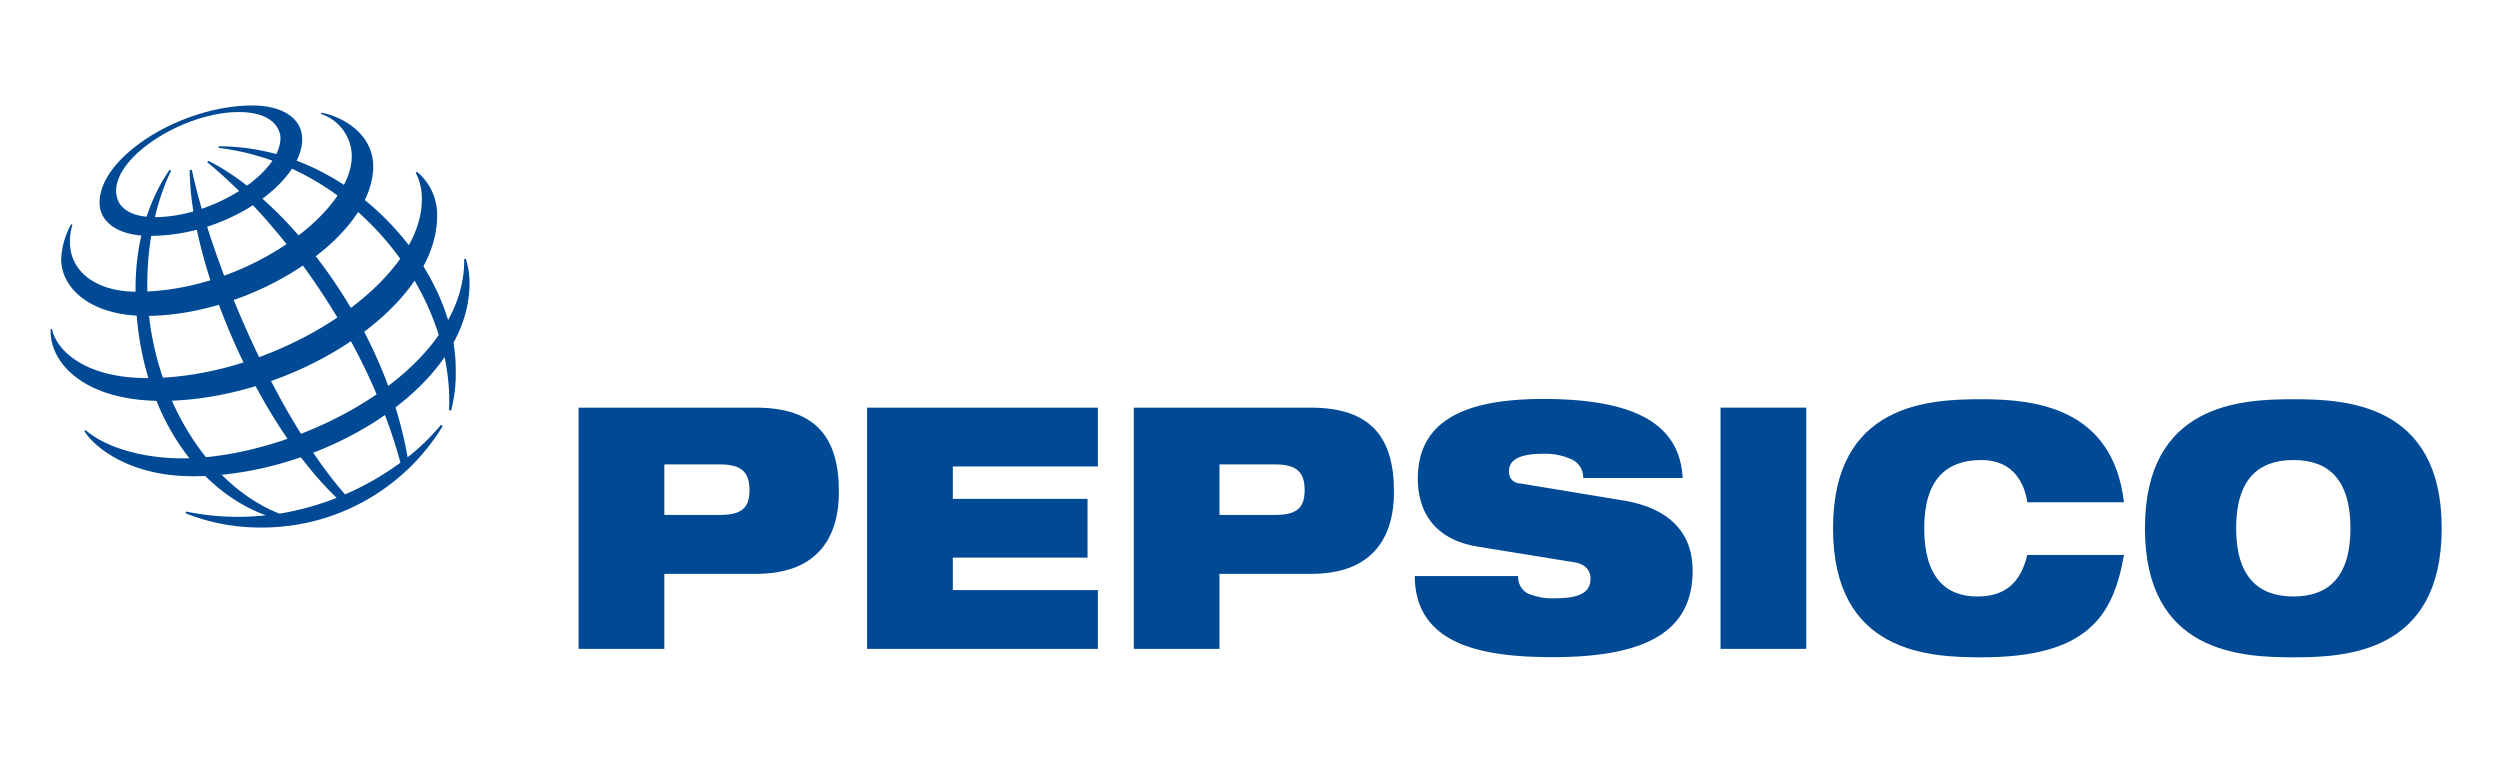 <svg xmlns="http://www.w3.org/2000/svg" xmlns:xlink="http://www.w3.org/1999/xlink" viewBox="0 0 502.53 155.64"><defs><style>.cls-1{clip-path:url(#clip-path);}.cls-2{clip-path:url(#clip-path-2);}.cls-3{clip-path:url(#clip-path-3);}.cls-4{fill:#004994;}</style><clipPath id="clip-path"><path d="M-540.09-450a46.94,46.94,0,0,0,1.27,12.2,16.51,16.51,0,0,0,4.1,7.41,15,15,0,0,0,6,3.51,23.54,23.54,0,0,0,6.19.82,16.5,16.5,0,0,0,6.57-1.34,14.11,14.11,0,0,0,5.45-4.26,22,22,0,0,0,3.65-7.56,40.77,40.77,0,0,0,1.35-11.22A44.6,44.6,0,0,0-506.74-462a22,22,0,0,0-3.51-7.56,13,13,0,0,0-5.31-4.19A16.75,16.75,0,0,0-522-475a19.17,19.17,0,0,0-6.71,1.06,18.68,18.68,0,0,0-5.53,3.29,17.11,17.11,0,0,0-4.41,7.18,36.54,36.54,0,0,0-1.41,11.07Zm-20.74-39.65h20.29v10.32q9-12.72,24.47-12.72,16.26,0,24.32,11.07t8.06,30.37a58.53,58.53,0,0,1-2.31,16.9,38.5,38.5,0,0,1-6.72,13.09,30.3,30.3,0,0,1-10.67,8.45,32.38,32.38,0,0,1-14.17,3,33.53,33.53,0,0,1-11.56-2.09q-5.76-2.08-10.82-8.38v33.91h-20.89Z"/></clipPath><clipPath id="clip-path-2"><path d="M-457.46-450a47.45,47.45,0,0,0,1.26,12.2,16.7,16.7,0,0,0,4.1,7.41,15,15,0,0,0,6.05,3.51,23.54,23.54,0,0,0,6.19.82,16.5,16.5,0,0,0,6.57-1.34,14,14,0,0,0,5.44-4.26,21.76,21.76,0,0,0,3.66-7.56,40.76,40.76,0,0,0,1.34-11.22A44.16,44.16,0,0,0-424.12-462a21.75,21.75,0,0,0-3.5-7.56,13,13,0,0,0-5.31-4.19,16.78,16.78,0,0,0-6.48-1.31,19.24,19.24,0,0,0-6.73,1.06,18.51,18.51,0,0,0-5.52,3.29,17.11,17.11,0,0,0-4.41,7.18,35.92,35.92,0,0,0-1.41,11.07Zm-20.74-39.65h20.28v10.32q9-12.72,24.48-12.72,16.26,0,24.32,11.07t8.06,30.37a58.15,58.15,0,0,1-2.32,16.9,38.3,38.3,0,0,1-6.71,13.09,30.3,30.3,0,0,1-10.67,8.45,32.38,32.38,0,0,1-14.17,3,33.58,33.58,0,0,1-11.57-2.09q-5.75-2.08-10.79-8.38v33.91H-478.2V-489.68Z"/></clipPath><clipPath id="clip-path-3"><path d="M-347.84-446.45l-9.24.44a54.06,54.06,0,0,0-10.6,1.35,17.76,17.76,0,0,0-6.18,2.62,7.71,7.71,0,0,0-2.91,3.66,13.63,13.63,0,0,0-.75,4.64,7.55,7.55,0,0,0,2.69,6.14c1.79,1.49,4.27,2.24,7.46,2.24q8.06,0,13.13-3.73a16.52,16.52,0,0,0,4.62-5.32,16,16,0,0,0,1.79-8Zm.46,25A40.84,40.84,0,0,1-357.75-413q-5.76,3.29-14.87,3.29a35.8,35.8,0,0,1-9.92-1.34,23,23,0,0,1-8.21-4.19,20.31,20.31,0,0,1-5.59-7.26A24.43,24.43,0,0,1-398.43-433q0-8.08,3.58-13.16a24.23,24.23,0,0,1,9.4-7.93,46.7,46.7,0,0,1,13.06-4,117.23,117.23,0,0,1,14.72-1.47l10-.45v-3.9q0-7.19-3.95-9.88a16.18,16.18,0,0,0-9.33-2.69q-12.37,0-14.17,9.42l-19.12-1.79q2.08-12.24,10.75-17.73t23.29-5.46A46.72,46.72,0,0,1-345-489.91a24.65,24.65,0,0,1,10.09,6.21,24.11,24.11,0,0,1,5.52,9.8A45.21,45.21,0,0,1-327.67-461v49.36h-19.71v-9.87Z"/></clipPath></defs><title>Web SVGs</title><g id="Layer_2" data-name="Layer 2"><path d="M-540.09-450a46.94,46.94,0,0,0,1.27,12.2,16.51,16.51,0,0,0,4.1,7.41,15,15,0,0,0,6,3.51,23.54,23.54,0,0,0,6.19.82,16.5,16.5,0,0,0,6.57-1.34,14.11,14.11,0,0,0,5.45-4.26,22,22,0,0,0,3.65-7.56,40.77,40.77,0,0,0,1.35-11.22A44.6,44.6,0,0,0-506.74-462a22,22,0,0,0-3.51-7.56,13,13,0,0,0-5.31-4.19A16.75,16.75,0,0,0-522-475a19.17,19.17,0,0,0-6.71,1.06,18.68,18.68,0,0,0-5.53,3.29,17.11,17.11,0,0,0-4.41,7.18,36.54,36.54,0,0,0-1.41,11.07Zm-20.74-39.65h20.29v10.32q9-12.72,24.47-12.72,16.26,0,24.32,11.07t8.06,30.37a58.53,58.53,0,0,1-2.31,16.9,38.5,38.5,0,0,1-6.72,13.09,30.3,30.3,0,0,1-10.67,8.45,32.38,32.38,0,0,1-14.17,3,33.53,33.53,0,0,1-11.56-2.09q-5.76-2.08-10.82-8.38v33.91h-20.89Z"/><g class="cls-1"><rect id="SVGID" x="-617.02" y="-533.48" width="1108.99" height="1993.22"/><rect x="-617.02" y="-533.48" width="1108.99" height="1993.22"/></g><path d="M-457.46-450a47.45,47.45,0,0,0,1.26,12.2,16.7,16.7,0,0,0,4.1,7.41,15,15,0,0,0,6.05,3.51,23.54,23.54,0,0,0,6.19.82,16.5,16.5,0,0,0,6.57-1.34,14,14,0,0,0,5.44-4.26,21.76,21.76,0,0,0,3.66-7.56,40.76,40.76,0,0,0,1.34-11.22A44.16,44.16,0,0,0-424.12-462a21.75,21.75,0,0,0-3.5-7.56,13,13,0,0,0-5.31-4.19,16.78,16.78,0,0,0-6.48-1.31,19.24,19.24,0,0,0-6.73,1.06,18.51,18.51,0,0,0-5.52,3.29,17.11,17.11,0,0,0-4.41,7.18,35.92,35.92,0,0,0-1.41,11.07Zm-20.74-39.65h20.28v10.32q9-12.72,24.48-12.72,16.26,0,24.32,11.07t8.06,30.37a58.15,58.15,0,0,1-2.32,16.9,38.3,38.3,0,0,1-6.71,13.09,30.3,30.3,0,0,1-10.67,8.45,32.38,32.38,0,0,1-14.17,3,33.58,33.58,0,0,1-11.57-2.09q-5.75-2.08-10.79-8.38v33.91H-478.2V-489.68Z"/><g class="cls-2"><rect id="SVGID-2" data-name="SVGID" x="-617.02" y="-533.48" width="1108.99" height="1993.22"/><rect x="-617.02" y="-533.48" width="1108.99" height="1993.22"/></g><path d="M-347.84-446.45l-9.24.44a54.06,54.06,0,0,0-10.6,1.35,17.76,17.76,0,0,0-6.18,2.62,7.71,7.71,0,0,0-2.91,3.66,13.63,13.63,0,0,0-.75,4.64,7.55,7.55,0,0,0,2.69,6.14c1.79,1.49,4.27,2.24,7.46,2.24q8.06,0,13.13-3.73a16.52,16.52,0,0,0,4.62-5.32,16,16,0,0,0,1.79-8Zm.46,25A40.84,40.84,0,0,1-357.75-413q-5.76,3.29-14.87,3.29a35.8,35.8,0,0,1-9.92-1.34,23,23,0,0,1-8.21-4.19,20.31,20.31,0,0,1-5.59-7.26A24.43,24.43,0,0,1-398.43-433q0-8.08,3.58-13.16a24.23,24.23,0,0,1,9.4-7.93,46.7,46.7,0,0,1,13.06-4,117.23,117.23,0,0,1,14.72-1.47l10-.45v-3.9q0-7.19-3.95-9.88a16.18,16.18,0,0,0-9.33-2.69q-12.37,0-14.17,9.42l-19.12-1.79q2.08-12.24,10.75-17.73t23.29-5.46A46.72,46.72,0,0,1-345-489.91a24.65,24.65,0,0,1,10.09,6.21,24.11,24.11,0,0,1,5.52,9.8A45.21,45.21,0,0,1-327.67-461v49.36h-19.71v-9.87Z"/><g class="cls-3"><rect id="SVGID-3" data-name="SVGID" x="-617.02" y="-533.48" width="1108.99" height="1993.22"/><rect x="-617.02" y="-533.48" width="1108.99" height="1993.22"/></g><path class="cls-4" d="M133.54,93.35h11.12c4.34,0,6,1.5,6,5.16s-1.65,5-6,5H133.54ZM116.3,130.43h17.24V115.35H152c12.23,0,16.63-7.19,16.63-16.5,0-10.8-4.52-16.91-16.75-16.91H116.3Z"/><path class="cls-4" d="M174.3,81.94h46.39V93.76H191.53v6.52h27.08v11.81H191.53v6.52h29.16v11.82H174.3Z"/><path class="cls-4" d="M245.13,93.35h11.12c4.34,0,6,1.5,6,5.16s-1.65,5-6,5H245.13ZM227.9,130.43h17.23V115.35h18.46c12.22,0,16.62-7.19,16.62-16.5,0-10.8-4.52-16.91-16.75-16.91H227.9Z"/><path class="cls-4" d="M296.89,109.85C288.46,108.43,285,103,285,96.2c0-12.56,11.06-16,25.24-16,19.43,0,27.44,5.63,28,15.89h-20a4,4,0,0,0-2.63-3.88,12.65,12.65,0,0,0-5.37-1c-5.14,0-6.91,1.42-6.91,3.46a2.27,2.27,0,0,0,2.26,2.51l20.6,3.4c8.68,1.42,14.05,5.91,14.05,14.12,0,11.82-8.68,17.39-28.05,17.39-13.26,0-27.74-2-27.8-16.3h20.77a3.82,3.82,0,0,0,1.84,3.46,12.81,12.81,0,0,0,5.86,1c5.38,0,6.85-1.63,6.85-3.94,0-1.42-.8-2.85-3.12-3.26Z"/><path class="cls-4" d="M345.85,81.94h17.23v48.49H345.85Z"/><path class="cls-4" d="M426.94,111.55c-1.1,6.38-3.05,11.54-7.33,15.07s-10.82,5.51-21.33,5.51-29.82-.82-29.82-25.94,19.37-25.94,29.82-25.94,26.4,1.49,28.66,20.71H407.51c-.49-3.47-2.57-8.49-9.23-8.49-7,0-11.49,3.87-11.49,13.72s4.34,13.71,10.64,13.71c5.43,0,8.67-2.51,10.08-8.35Z"/><path class="cls-4" d="M449.49,106.19c0-9.85,4.47-13.72,11.5-13.72s11.48,3.87,11.48,13.72S468,119.9,461,119.9,449.49,116,449.49,106.19Zm-18.33,0c0,25.12,19.37,25.94,29.83,25.94s29.82-.82,29.82-25.94S471.44,80.25,461,80.25,431.16,81.06,431.16,106.19Z"/><path class="cls-4" d="M90.26,82.42C91.38,59.16,71.3,33,43.94,29.73l0-.32c27,0,47.66,25,47.66,44.65a29.26,29.26,0,0,1-.93,8.48Zm-1.63,3a44.29,44.29,0,0,1-6.7,6.5c-4.86-28-25.43-52.42-40-59.56l-.31.22C56.27,44.53,73.71,67.82,80.49,93a56.8,56.8,0,0,1-11.13,6.38c-13.8-15.73-26.66-46-30.81-65.29l-.42.12c.1,18.68,13.36,50.39,29.55,65.86a55.91,55.91,0,0,1-11.51,3.18c-15.52-6.14-26.56-25.81-26.56-46,0-13.15,4-21.29,4.79-22.95l-.33-.14c-.94,1.42-6.82,9.56-6.82,23.76,0,22.78,11.24,40.18,26.17,45.66a51.15,51.15,0,0,1-16-.75l-.11.35a40.6,40.6,0,0,0,15.27,2.86A42.5,42.5,0,0,0,89,85.63Z"/><path class="cls-4" d="M50.72,21.2C36.56,21.2,20,31.41,20,40.75c0,3.61,3.3,6.67,10.15,6.67C46,47.42,60.75,36.51,60.75,28,60.75,23.56,56.45,21.2,50.72,21.2Zm5.66,6.56c0,7.15-13.74,15.89-25.23,15.89-5.07,0-7.81-2-7.81-5.29,0-7.25,13.89-15.84,24.66-15.84C55,22.52,56.38,26.09,56.38,27.76Z"/><path class="cls-4" d="M14.3,45.07a16,16,0,0,0-2,7c0,5.93,6,11.43,17,11.43,21.22,0,45.72-15.6,45.72-30.08,0-6.5-6.16-10-10.44-10.77l-.07.25a9,9,0,0,1,6.2,8.48c0,11.54-21.64,27.26-43.19,27.26-8.25,0-13.46-4.07-13.46-10a11.63,11.63,0,0,1,.5-3.46Z"/><path class="cls-4" d="M83.8,34.51a11.24,11.24,0,0,1,4.07,8.85c0,18.77-29.42,37.22-55.42,37.22-15.51,0-22.58-7.65-22.27-14.45h.28C11.07,69.66,16.1,76,29.67,76c26.05,0,55.12-19.09,55.12-35.81a11.16,11.16,0,0,0-1.22-5.45Z"/><path class="cls-4" d="M93.63,52a15.76,15.76,0,0,1,.75,5c0,20.87-29.77,38.73-55.66,38.73-13.32,0-20.28-6.46-21.75-9.09l.24-.18c3.68,3.23,10.94,5.67,19.42,5.67,22.87,0,57-17.38,56.68-40.07Z"/></g></svg>